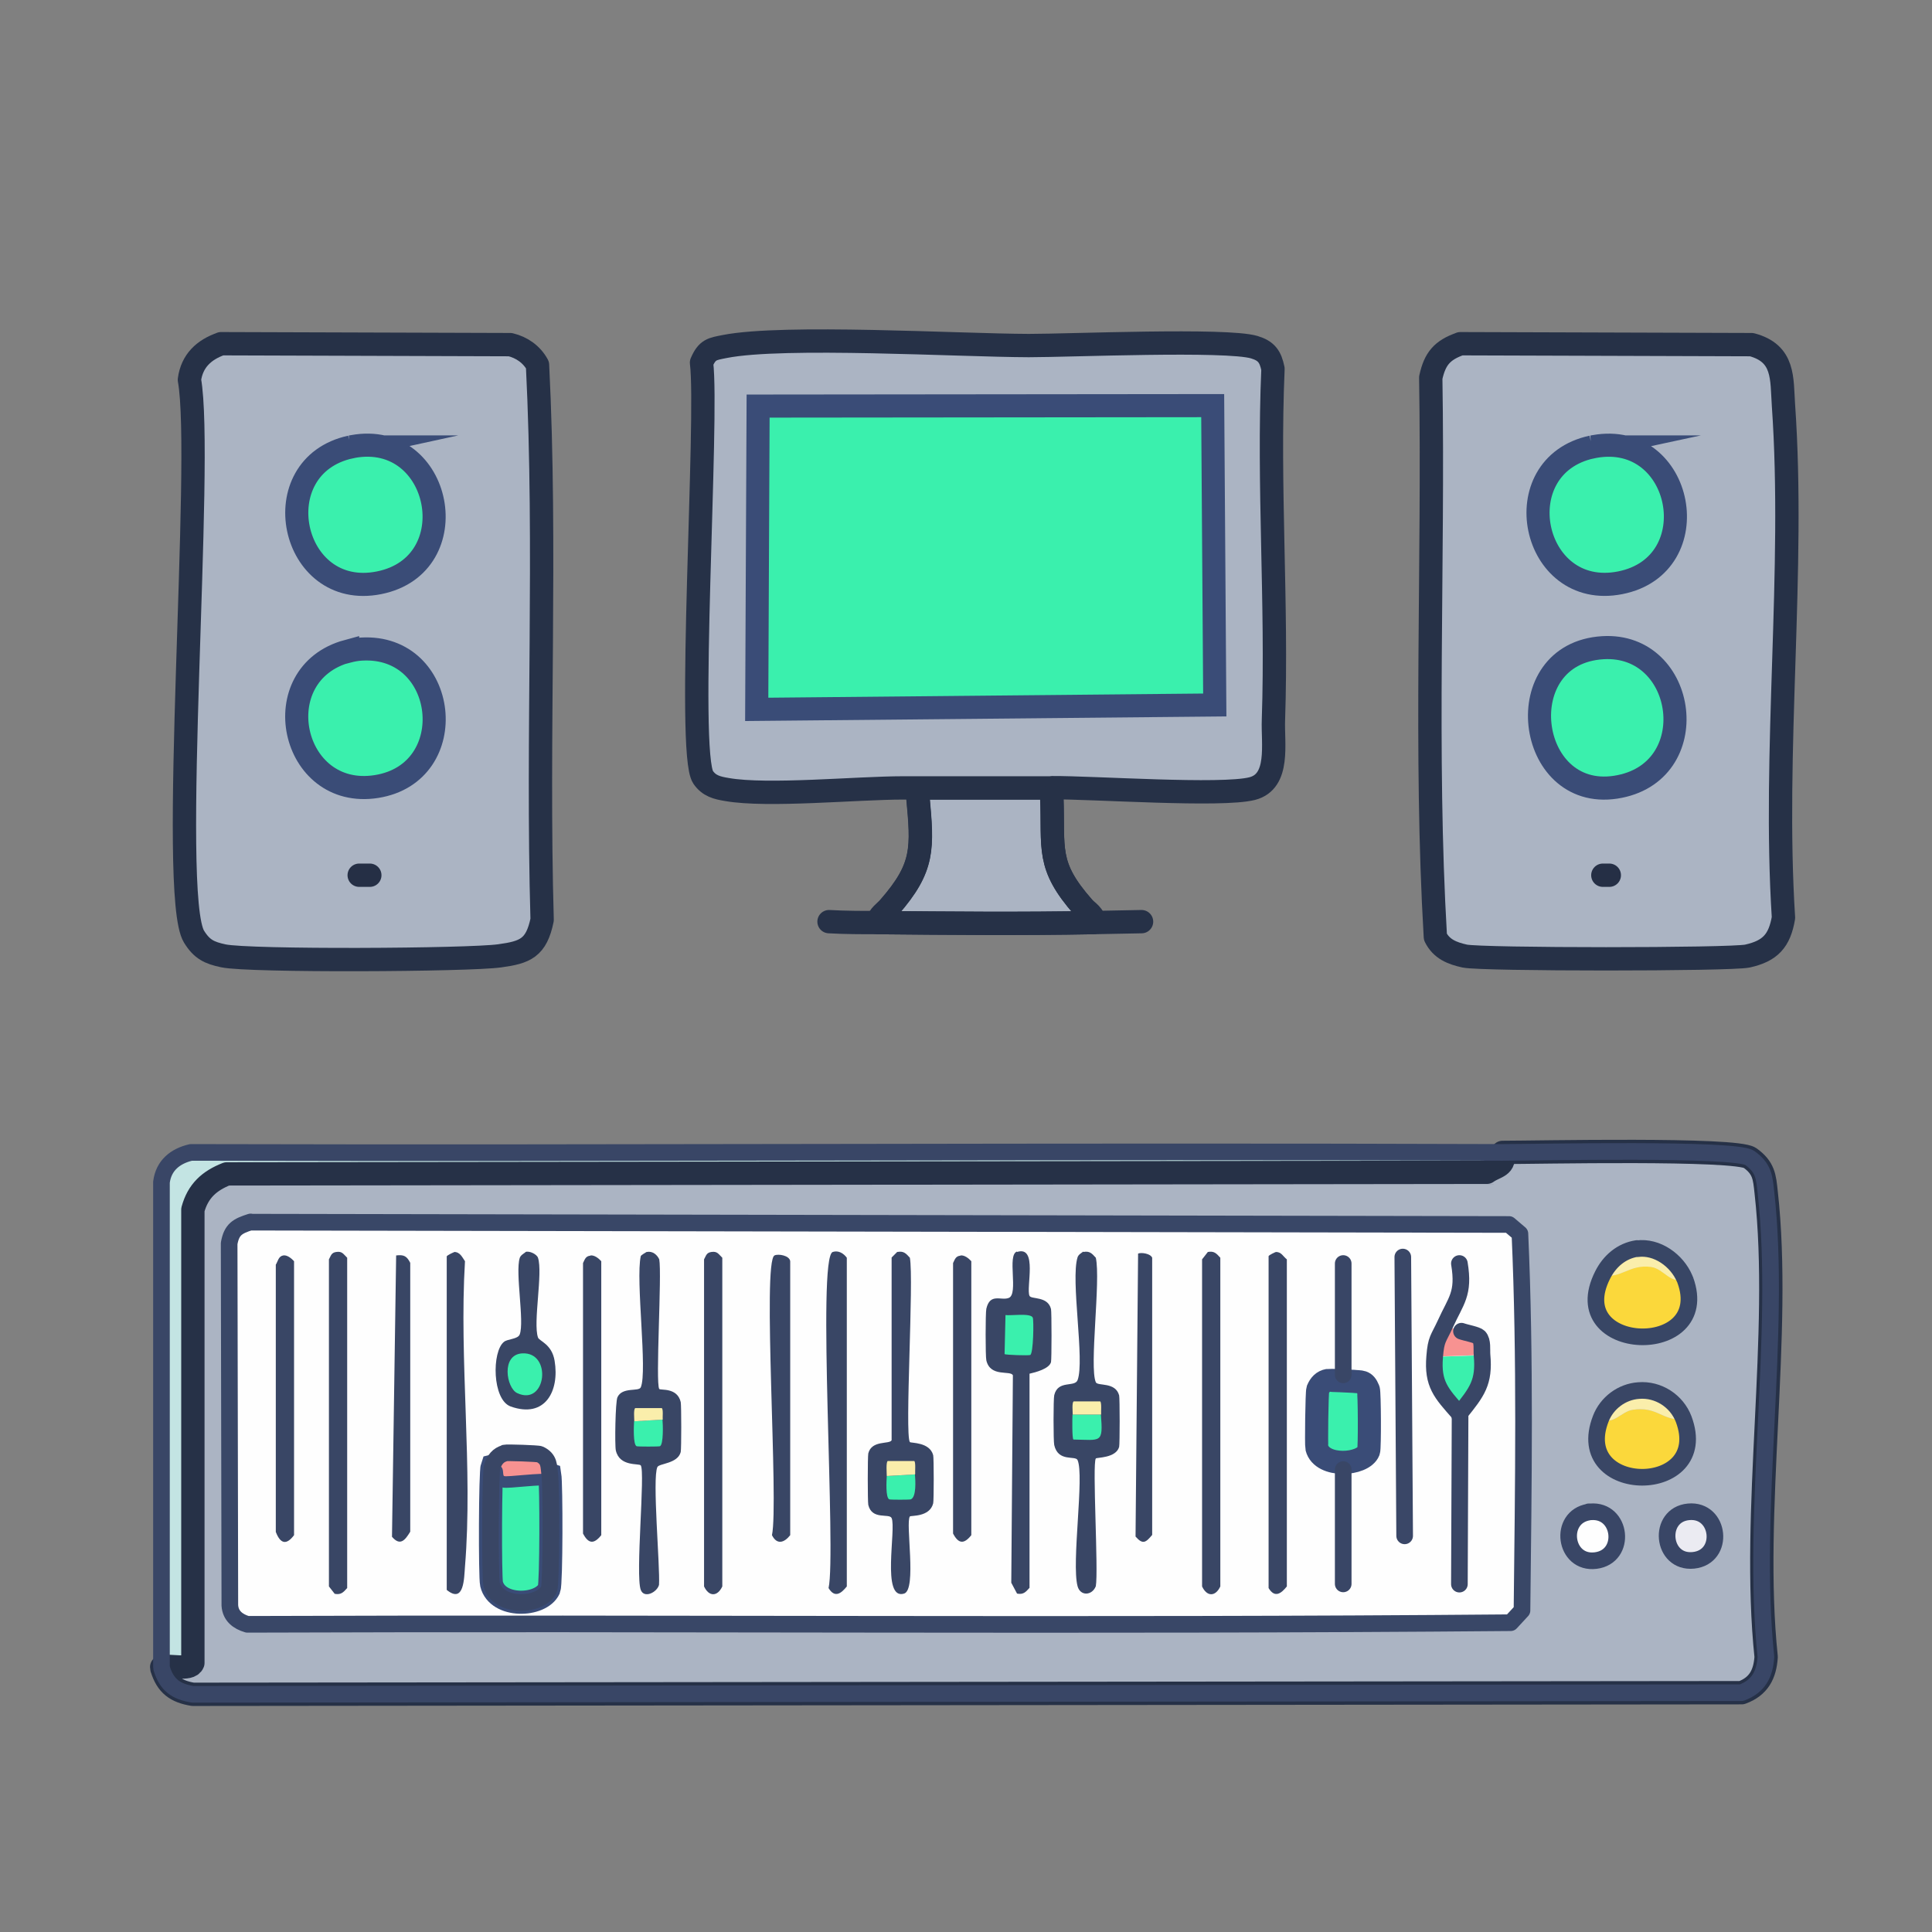 <svg xmlns="http://www.w3.org/2000/svg" id="Layer_1" data-name="Layer 1" viewBox="0 0 83.64 83.64"><rect x="0" y="0" width="83.64" height="83.64" fill="#808080" stroke="none"/><defs><style>      .cls-1, .cls-2 {        fill: #3af0ad;      }      .cls-3 {        stroke: #252f45;      }      .cls-3, .cls-4, .cls-5, .cls-6, .cls-7, .cls-8, .cls-9, .cls-10, .cls-11, .cls-12 {        stroke-linecap: round;        stroke-linejoin: round;      }      .cls-3, .cls-6, .cls-8, .cls-9, .cls-11, .cls-12 {        fill: none;      }      .cls-3, .cls-7, .cls-8 {        stroke-width: 1.01px;      }      .cls-13 {        fill: #fbd83b;      }      .cls-4 {        fill: #ebebf2;      }      .cls-4, .cls-5, .cls-6, .cls-9, .cls-10, .cls-11, .cls-12 {        stroke-width: .72px;      }      .cls-4, .cls-10, .cls-12 {        stroke: #394666;      }      .cls-2 {        stroke: #3a4c77;        stroke-miterlimit: 10;      }      .cls-5 {        stroke: #394767;      }      .cls-5, .cls-10 {        fill: #fefefe;      }      .cls-6 {        stroke: #384665;      }      .cls-7 {        fill: #abb4c3;      }      .cls-7, .cls-8 {        stroke: #263147;      }      .cls-14 {        fill: #faeeab;      }      .cls-15 {        fill: #394665;      }      .cls-9 {        stroke: #3a4767;      }      .cls-16 {        fill: #c3e4e3;      }      .cls-17 {        fill: #f79291;      }      .cls-11 {        stroke: #394665;      }    </style></defs><g id="Generative_Object" data-name="Generative Object"><g><path class="cls-7" d="M45.54,34.11v.37c.08,2.29-.25,2.97,1.35,4.79.17.19.53.38.45.67-3.12.06-6.24.03-9.36,0,.07-.31.33-.45.52-.67,1.51-1.73,1.44-2.55,1.23-4.79l.02-.37c1.93,0,3.85,0,5.78,0Z"></path><g><path class="cls-7" d="M63.22,14.88l12.61.04c1.43.38,1.3,1.46,1.38,2.63.5,7.15-.46,14.96,0,22.18-.17,1-.57,1.44-1.56,1.66-.73.16-11.51.16-12.24,0-.54-.12-1.01-.3-1.27-.83-.47-8-.07-16.15-.2-24.21.18-.82.49-1.19,1.29-1.47Z"></path><path class="cls-2" d="M69.39,28.04c3.66-.22,4.43,5.45.55,6.04s-4.66-5.79-.55-6.04Z"></path><path class="cls-2" d="M68.92,19.35s.07-.01.11-.02c3.85-.69,4.96,5.14,1.11,5.9s-5.04-5.06-1.22-5.88Z"></path></g><g><path class="cls-7" d="M9.57,14.88l12.52.04c.5.12.93.42,1.18.88.4,7.95-.03,16.03.2,24.02-.25,1.22-.73,1.41-1.84,1.56-1.33.19-10.85.24-11.96,0-.61-.13-.93-.28-1.27-.83-1.11-1.8.43-20.64-.2-24.11.11-.82.63-1.3,1.38-1.56Z"></path><path class="cls-2" d="M15.17,19.35s.07-.01.11-.02c3.85-.7,4.98,5.13,1.13,5.9s-5.05-5.05-1.23-5.88Z"></path><path class="cls-2" d="M15.05,28.2c.19-.05.39-.09.6-.1,3.75-.22,4.37,5.36.65,5.95s-4.88-4.88-1.25-5.86Z"></path></g><g><path class="cls-7" d="M45.54,34.11c-1.93,0-3.85,0-5.78,0-.22,0-.44,0-.65,0h0c-2.02,0-5.87.38-7.64.07-.42-.07-.77-.15-1.03-.53-.72-1.05.23-15.58-.07-17.95.25-.58.46-.59,1.01-.7,2.55-.5,10.09-.05,13.16-.04,1.81,0,8.54-.29,9.76.07.53.16.7.41.81.94-.22,5.04.19,10.15.02,15.19-.04,1.02.29,2.67-.92,2.98-1.33.34-6.86-.05-8.66-.04Z"></path><polygon class="cls-2" points="32.82 17.58 52.5 17.56 52.59 30.52 32.76 30.71 32.76 30.71 32.82 17.58"></polygon></g></g><g><line class="cls-3" x1="69.39" y1="37.89" x2="69.67" y2="37.89"></line><path class="cls-8" d="M45.53,34.48c.09,2.29-.24,2.97,1.36,4.79"></path><line class="cls-3" x1="15.55" y1="37.89" x2="16.01" y2="37.89"></line><path class="cls-8" d="M35.89,39.9c.7.04,1.4.04,2.09.04,3.12.03,6.24.06,9.36,0,.69-.01,1.38-.03,2.08-.04"></path><path class="cls-8" d="M39.74,34.48c.2,2.24.28,3.06-1.23,4.79"></path></g></g><g id="Generative_Object-2" data-name="Generative Object"><g><path class="cls-16" d="M65.05,49.89c.14.63-.3.58-.68.86l-54.55.07c-.77.3-1.26.74-1.47,1.55v19.62c-.13.34-1.02.07-1.35.18,0,.02,0,.05.01.07,0-.02-.01-.05-.01-.07v-20.98c.09-.72.59-1.13,1.28-1.29,18.92.05,37.85-.07,56.77,0Z"></path><g><path class="cls-7" d="M7.01,72.24s-.01-.05-.01-.07c.33-.11,1.22.16,1.35-.18v-19.62c.22-.81.71-1.25,1.47-1.55l54.55-.07c.39-.28.83-.23.68-.86,1.46,0,10.11-.19,10.71.24s.63.82.7,1.48c.69,6.16-.66,13.81,0,20.12-.05.75-.32,1.28-1.06,1.55l-67.05.07c-.72-.12-1.12-.4-1.34-1.12Z"></path><g><path class="cls-10" d="M68.78,65.45s.05,0,.08,0c1.35-.11,1.58,1.94.22,2.11s-1.63-1.88-.3-2.1Z"></path><path class="cls-4" d="M73.1,65.45c1.37-.13,1.59,1.96.21,2.1s-1.57-1.97-.21-2.1Z"></path><g><path class="cls-13" d="M72.89,61.45c1.26,3.37-4.89,3.34-3.59-.02.56.28.87-.32,1.39-.4,1.06-.16,1.28.49,2.2.42Z"></path><path class="cls-14" d="M72.89,61.45c-.92.07-1.15-.58-2.2-.42-.52.08-.83.68-1.39.4.26-.68.91-1.17,1.64-1.22.85-.07,1.65.45,1.95,1.24Z"></path></g><g><path class="cls-13" d="M72.95,55.42c1.24,3.42-5.3,3.19-3.58-.22.81.17,1.17-.49,2.11-.36.56.08.86.79,1.44.5,0,.02.02.05.03.07Z"></path><path class="cls-14" d="M72.95,55.42s-.02-.05-.03-.07c-.58.29-.88-.42-1.44-.5-.94-.13-1.3.52-2.11.36.3-.6.82-1.05,1.49-1.15.87-.12,1.73.51,2.06,1.29,0,.02.02.05.03.07Z"></path></g><g><path class="cls-5" d="M10.86,52.91l54.47.1.47.4c.24,5.4.15,10.88.09,16.31l-.49.53c-18.22.16-36.46,0-54.69.07-.41-.12-.73-.36-.76-.82l-.03-15.67c.11-.62.37-.75.93-.93Z"></path><g><path class="cls-15" d="M36.05,54.2c.25-.08.47.06.61.25v14.23c-.24.3-.52.52-.79.07.34-1.49-.51-14.32.18-14.55Z"></path><path class="cls-15" d="M14.56,54.2c.26-.04.31.1.47.25v14.3c-.17.19-.27.3-.54.25l-.25-.32v-14.16c.09-.16.1-.29.32-.32Z"></path><path class="cls-15" d="M52.29,54.2c.27-.05.37.06.54.25v14.23c-.21.45-.58.45-.79,0v-14.16l.25-.32Z"></path><path class="cls-15" d="M30.8,54.2c.26-.04.31.1.47.25v14.23c-.21.45-.58.45-.79,0v-14.16c.09-.16.1-.29.32-.32Z"></path><path class="cls-15" d="M55.24,54.2c.24,0,.31.2.47.32v14.16c-.24.3-.52.52-.79.07v-14.37c.02-.05.3-.18.32-.18Z"></path><path class="cls-15" d="M19.66,54.2c.26,0,.35.23.47.4-.26,4.29.35,8.98,0,13.22-.04.49-.03,1.63-.79,1.01v-14.44c.02-.05.3-.18.32-.18Z"></path><path class="cls-15" d="M33.53,54.35c.16-.08.65,0,.68.25v11.86c-.25.32-.57.44-.79,0,.3-1.39-.43-11.83.11-12.11Z"></path><path class="cls-15" d="M17.15,54.35c.34-.04.46.03.61.32v11.64c-.23.38-.44.63-.79.22l.18-12.18Z"></path><path class="cls-15" d="M25.56,54.35c.18-.02.36.13.47.25v11.86c-.31.39-.55.39-.79-.07v-11.71c.08-.16.11-.3.32-.32Z"></path><path class="cls-15" d="M41.58,54.35c.18-.02.36.13.47.25v11.86c-.31.39-.55.39-.79-.07v-11.71c.08-.16.11-.3.32-.32Z"></path><path class="cls-15" d="M12.26,54.35c.17-.03.36.13.47.25v11.86c-.33.44-.59.38-.79-.14v-11.57c.09-.14.11-.36.32-.4Z"></path><path class="cls-15" d="M49.27,54.27c.14-.06.54,0,.61.18v12c-.27.32-.4.44-.72.07l.11-12.25Z"></path><path class="cls-2" d="M57.5,59.76c.05-.01.96.03,1.08.04.34.04.5-.04.66.36.05.12.06,2.53.01,2.66-.24.62-2.02.73-2.24-.14-.03-.12,0-2.4.04-2.52.09-.21.22-.36.45-.4Z"></path><g><path class="cls-1" d="M64.16,58.66c.11,1.19-.22,1.6-.95,2.51h-.05c-.75-.86-1.13-1.25-1.04-2.43l2.04-.07Z"></path><path class="cls-17" d="M64.16,58.66l-2.04.07c.06-.77.16-.76.46-1.41.2.19.45.22.69.31.19.07.66.15.76.25.17.18.11.55.13.78Z"></path></g><g><path class="cls-15" d="M46.9,54.2c.27-.05.37.06.54.25.22.98-.29,4.73,0,5.39.08.18.85-.03,1.01.57.03.12.03,2.12,0,2.23-.14.49-.97.45-1.01.5-.16.23.12,4.86,0,5.53-.16.41-.67.44-.79,0-.27-1.01.3-4.79,0-5.46-.09-.21-.84.1-1.01-.65-.04-.17-.04-2,0-2.16.16-.67.88-.33,1.01-.65.32-.84-.31-4.34,0-5.32.04-.12.16-.18.25-.25Z"></path><path class="cls-1" d="M47.66,61.24c.1,1.26.01,1.1-1.19,1.08-.06-.04-.05-.93-.04-1.08h1.22Z"></path><path class="cls-14" d="M47.66,61.24h-1.22c0-.12-.04-.52.04-.57h1.15c.07.05.03.46.04.57Z"></path></g><g><path class="cls-15" d="M38.85,54.2c.27-.05.37.06.54.25.18.96-.23,7.65,0,7.98.04.05.86-.01,1.01.57.03.12.03,1.96,0,2.08-.15.61-.97.52-1.01.57-.2.28.31,3.17-.25,3.34-1,.3-.33-2.8-.54-3.27-.1-.22-.85.1-1.01-.57-.03-.14-.03-2.1,0-2.23.15-.59.92-.38,1.01-.57v-7.91l.25-.25Z"></path><path class="cls-1" d="M39.61,63.83c.02.26.07.98-.18,1.08-.04.02-.89.02-.93,0-.17-.07-.12-.83-.11-1.01l1.22-.07Z"></path><path class="cls-14" d="M39.61,63.83l-1.22.07c0-.13-.04-.59.04-.65h1.15c.07.05.03.46.04.57Z"></path></g><g><path class="cls-15" d="M28,54.2c.25-.05.45.12.54.32.12.64-.17,5.36,0,5.61.05.07.78-.08.93.57.03.14.03,2.03,0,2.16-.13.51-.93.49-1.01.65-.23.48.12,4.3.07,5.1-.08.32-.64.61-.79.22-.24-.63.2-5.11,0-5.39-.07-.1-.92.07-1.08-.65-.05-.24-.02-2.1.07-2.3.21-.46.92-.23,1.01-.43.3-.69-.23-4.65,0-5.68.01-.04.23-.17.25-.18Z"></path><path class="cls-1" d="M28.68,61.46c.02.18.05,1.08-.11,1.15-.05.02-.96.02-1.01,0-.16-.07-.12-.9-.11-1.08l1.22-.07Z"></path><path class="cls-14" d="M28.68,61.46l-1.22.07c0-.12-.04-.52.04-.57h1.15c.07.05.03.39.04.5Z"></path></g><g><path class="cls-15" d="M44.03,54.2c.91-.29.38,1.56.54,1.9.07.16.79,0,.93.57.03.12.03,2.19,0,2.3-.08.29-.67.44-.93.5v9.27c-.17.19-.27.3-.54.25l-.25-.47.07-8.98c-.1-.23-.98.1-1.15-.65-.04-.16-.04-2.06,0-2.23.16-.7.64-.34.97-.47.44-.17-.09-1.87.36-2.01Z"></path><path class="cls-1" d="M43.52,56.93c.22.04,1.09-.1,1.19.11.05.11.03,1.56-.11,1.62-.06.03-1.08,0-1.11-.04l.04-1.69Z"></path></g><g><g><path class="cls-2" d="M23.8,63.83c.07.43.07,4.73-.03,4.96-.35.77-2.24.83-2.49-.22-.07-.3-.06-4.86.03-5.1.61-.16.41.36.51.43.08.06,1.71-.17,1.98-.07Z"></path><path class="cls-17" d="M23.8,63.83c-.27-.1-1.9.13-1.98.07-.1-.07.1-.59-.51-.43.1-.28.25-.49.55-.57.07-.02,1.44.02,1.51.06.43.21.38.51.43.88Z"></path></g><g><path class="cls-15" d="M22.75,54.2c.17-.06.49.1.54.25.22.66-.22,2.81,0,3.45.05.16.6.28.72,1.01.22,1.31-.41,2.51-1.9,1.98-.81-.29-.82-2.39-.29-2.8.16-.13.6-.11.68-.32.21-.56-.2-2.67,0-3.31.04-.12.16-.18.25-.25Z"></path><path class="cls-1" d="M22.61,58.59c1.31-.07,1.04,2.31-.22,1.72-.47-.22-.71-1.67.22-1.72Z"></path></g></g></g></g></g></g></g><g><path class="cls-12" d="M8.27,49.89c18.92.05,37.85-.07,56.77,0,1.46,0,10.11-.19,10.71.24s.63.82.7,1.48c.69,6.16-.66,13.81,0,20.12-.05.75-.32,1.28-1.06,1.55l-67.05.07c-.72-.12-1.12-.4-1.34-1.12,0-.02-.01-.05-.01-.07v-20.98c.09-.72.59-1.13,1.28-1.29Z"></path><path class="cls-6" d="M70.87,54.06c.87-.12,1.73.51,2.06,1.29,0,.02.02.05.03.07,1.24,3.42-5.3,3.19-3.58-.22.3-.6.82-1.05,1.49-1.15Z"></path><path class="cls-11" d="M21.86,62.9c.07-.02,1.44.02,1.51.06.43.21.38.51.43.88.07.43.07,4.73-.03,4.96-.35.77-2.24.83-2.49-.22-.07-.3-.06-4.86.03-5.1.1-.28.25-.49.55-.57Z"></path><line class="cls-12" x1="58.15" y1="59.52" x2="58.15" y2="54.7"></line><path class="cls-11" d="M70.94,60.2c.85-.07,1.65.45,1.95,1.24,1.26,3.37-4.89,3.34-3.59-.02.26-.68.91-1.17,1.64-1.22Z"></path><line class="cls-12" x1="58.15" y1="63.62" x2="58.15" y2="68.57"></line><line class="cls-9" x1="60.81" y1="66.49" x2="60.73" y2="54.42"></line><path class="cls-12" d="M63.27,57.63c.19.07.66.15.76.25.17.18.11.55.13.78.11,1.19-.22,1.6-.95,2.51l-.03,7.41"></path><path class="cls-12" d="M63.18,54.7c.22,1.32-.15,1.6-.61,2.62-.3.65-.4.64-.46,1.41-.1,1.19.28,1.58,1.04,2.44l.03.08"></path></g></g></svg>